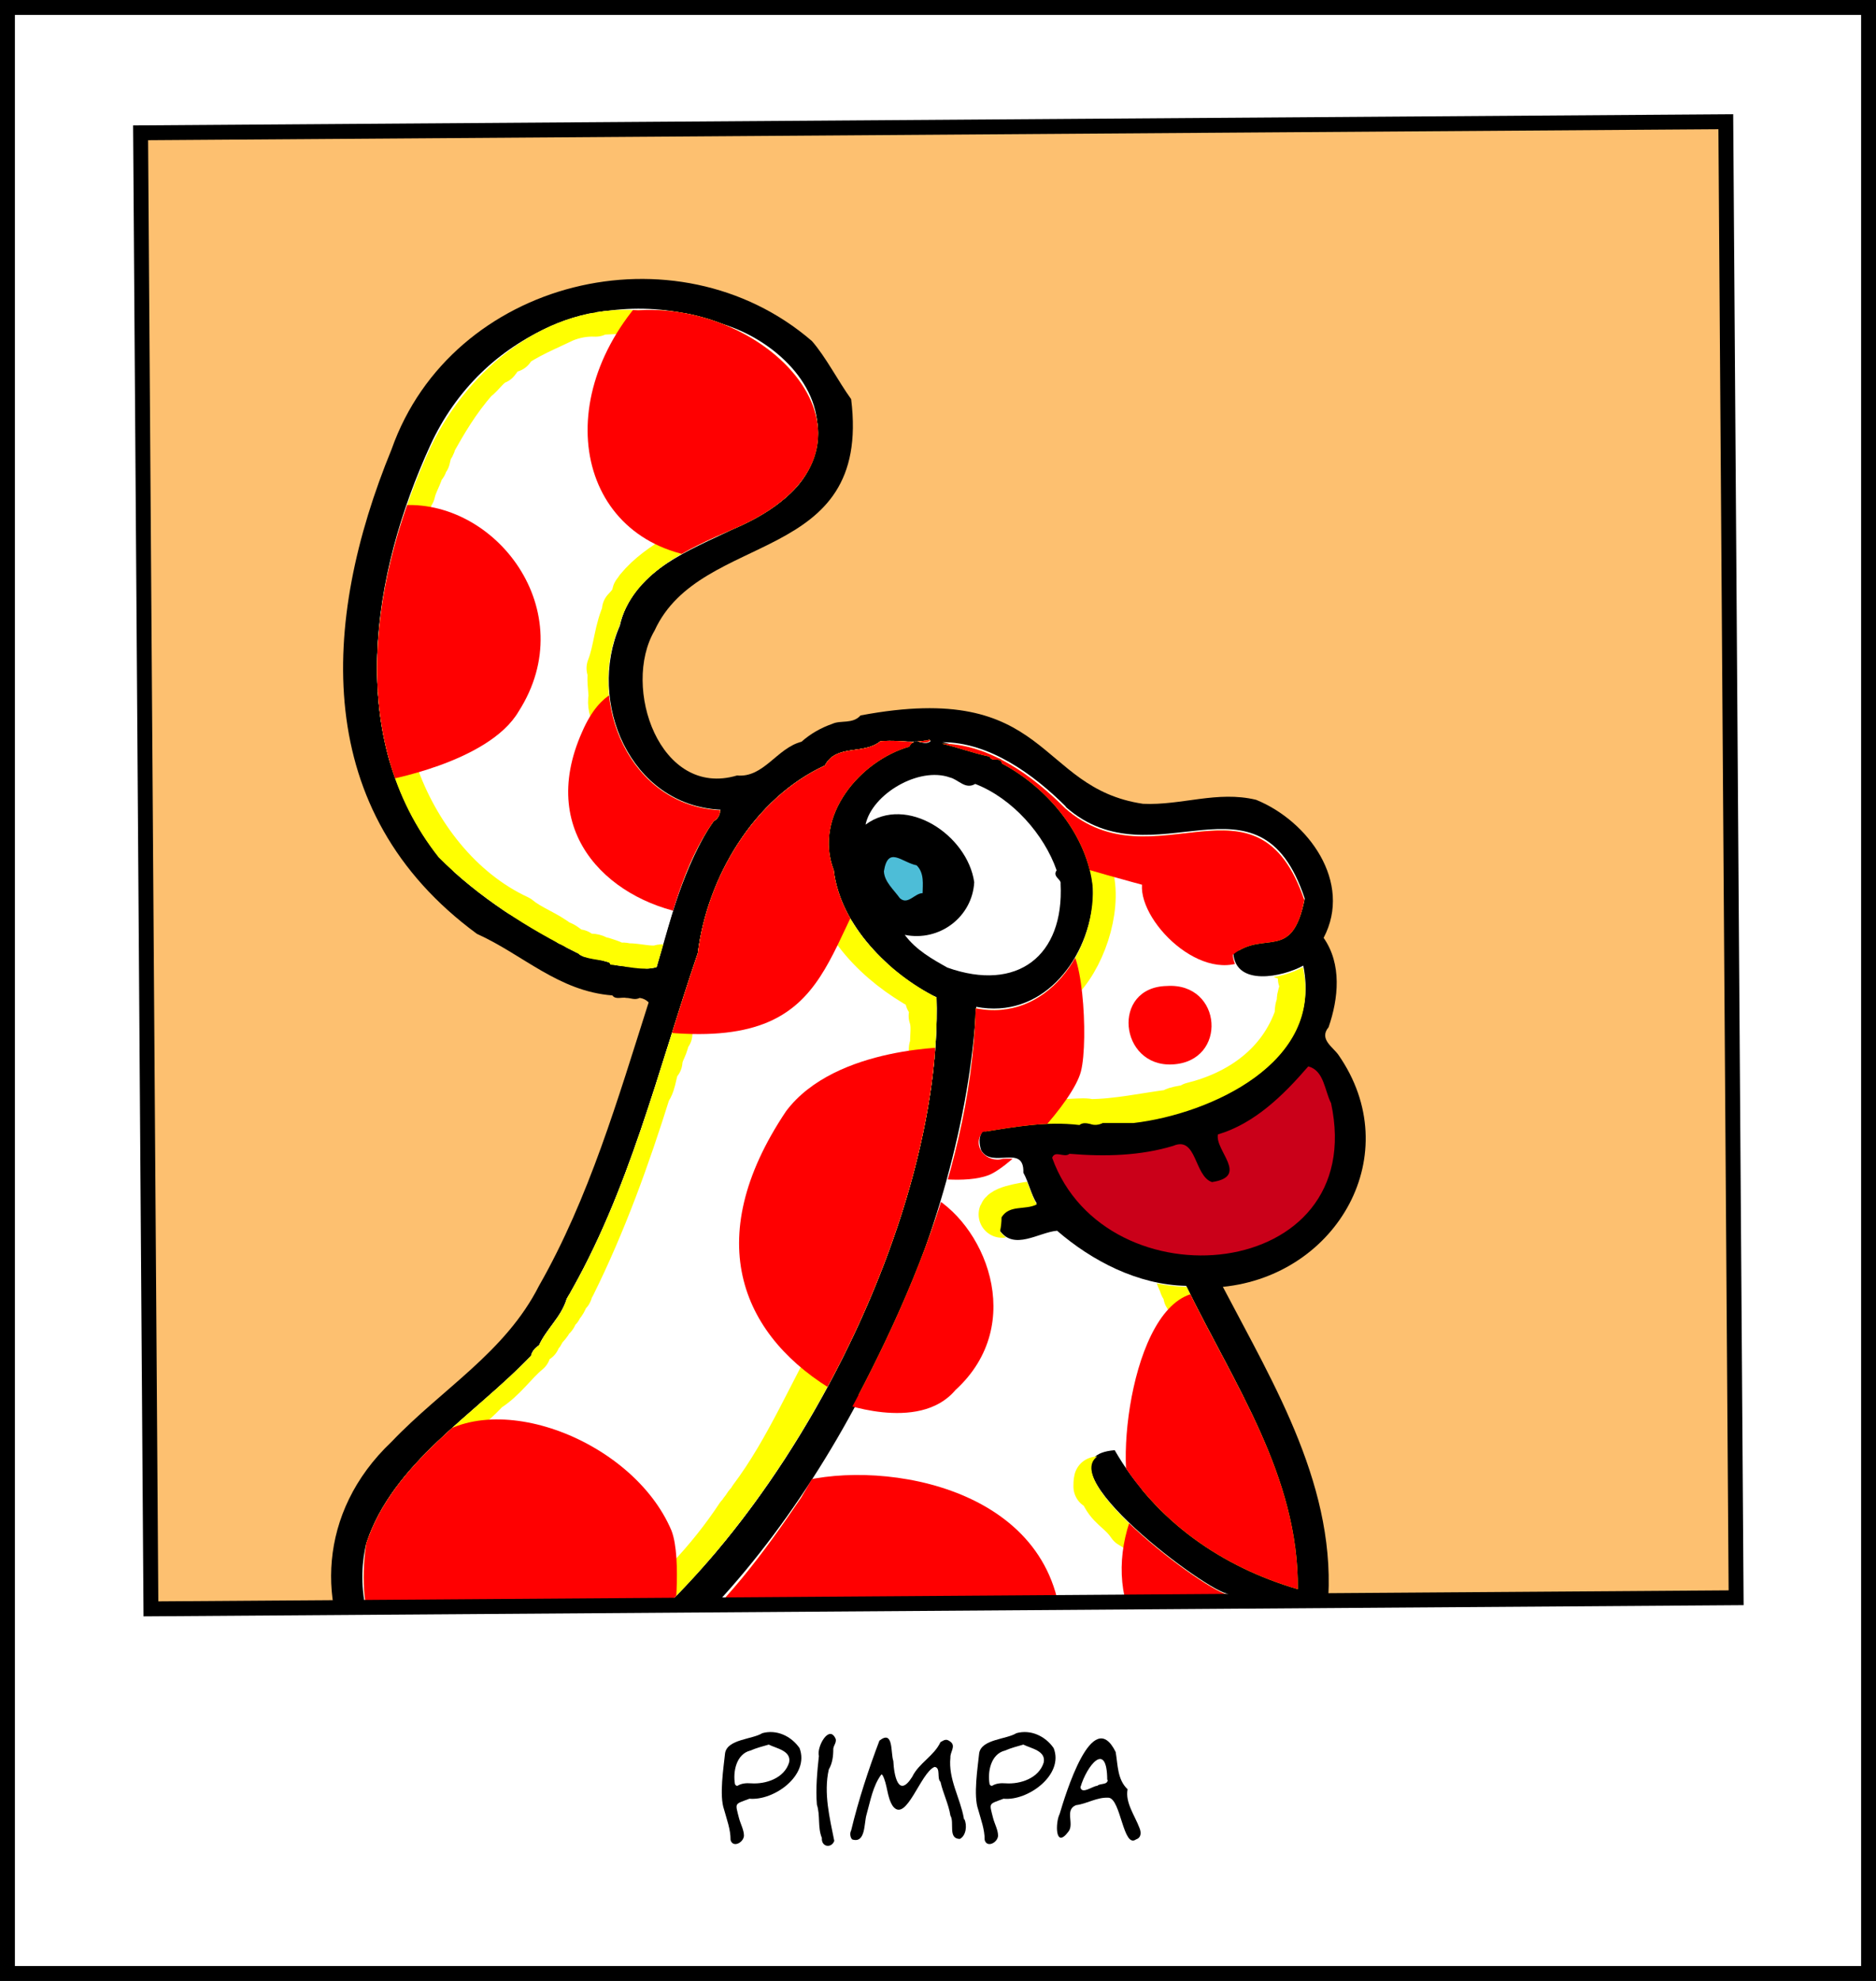 <?xml version="1.0" encoding="utf-8"?>
<!-- Generator: Adobe Illustrator 25.3.1, SVG Export Plug-In . SVG Version: 6.00 Build 0)  -->
<svg version="1.1" id="Livello_1" xmlns="http://www.w3.org/2000/svg" xmlns:xlink="http://www.w3.org/1999/xlink" x="0px" y="0px"
	 viewBox="0 0 378 399" style="enable-background:new 0 0 378 399;" xml:space="preserve">
<rect x="0" y="0" width="378" height="399" fill="#333333" stroke="none"/>
<style type="text/css">
	.st0{fill:#FFFFFF;stroke:#000000;stroke-width:3;stroke-miterlimit:10;}
	.st1{fill:#FDC070;}
	.st2{clip-path:url(#SVGID_2_);}
	.st3{fill:#FFFFFF;}
	.st4{clip-path:url(#SVGID_4_);}
	.st5{fill:none;stroke:#FFFF01;stroke-width:9.43;stroke-linecap:round;stroke-linejoin:round;}
	.st6{fill:#FF0001;}
	.st7{clip-path:url(#SVGID_6_);}
	.st8{clip-path:url(#SVGID_8_);}
	.st9{fill:#4DBDD7;}
	.st10{fill:#CA0019;}
	.st11{fill:none;stroke:#000000;stroke-width:3;stroke-miterlimit:10;}
</style>
<rect x="1.5" y="1.5" class="st0" width="375" height="396"/>
<g>
	<path d="M161.1,352.1c-1.703-2.453-4.663-3.792-7.5-3c-2.061,1.274-6.993,1.193-7.5,4c-0.289,2.839-1.219,8.567-0.2,11.4
		c0.545,2.017,1.319,3.98,1.3,6.1c0.434,1.634,2.562,0.603,2.7-0.8c0.022-1.181-0.681-2.376-0.999-3.6
		c-0.804-3.168-0.948-2.735,2.1-3.9C155.961,362.749,163.185,357.558,161.1,352.1z M159,355c-0.953,3.158-4.678,4.421-7.7,4.2
		c-0.946-0.07-1.912,0.009-2.7,0.5c-0.2,0-0.3,0-0.5-0.3c-0.461-2.505,0.247-6.108,3.1-6.8c1.229-0.531,2.469-0.851,3.7-1.2
		C156.427,352.178,159.49,352.629,159,355z"/>
	<path d="M167,356.4c0.729-1.239,0.908-2.706,0.9-4.1c0.017-0.684,0.641-1.225,0.5-2c-1.295-3.116-3.888,1.544-3.4,3.4
		c-0.338,3.102-0.669,6.625-0.4,9.8c0.711,2.174,0.114,4.562,1,6.7c-0.135,1.855,1.934,2.136,2.5,0.6
		C167.196,366.238,165.907,361.179,167,356.4z"/>
	<path d="M194.2,366.2c-0.734-4.069-3.158-7.874-2.7-12.2c-0.081-1.05,1.093-2.241,0.1-3.1c-0.881-0.725-1.214-0.504-2.1,0
		c-1.29,2.794-4.361,4.215-5.7,7c-2.81,4.456-3.674-0.426-3.8-3.2c-0.575-1.623,0.089-6.368-2.8-4.1
		c-2.183,5.746-4.239,12.024-5.7,18.1c-0.299,0.527-0.208,1.371,0.2,1.8c2.758,0.883,2.374-3.293,2.9-5
		c0.768-2.698,1.267-5.792,3-8.1c0.1,0.1,0.2,0.1,0.2,0.1c1.069,1.963,0.862,4.438,2.1,6.3c2.687,3.492,5.574-6.769,8.401-7.9
		c1.311,0.11,0.412,2.307,1.2,2.999c0.509,2.301,1.63,4.466,2,6.8c0.871,1.395-0.564,4.68,1.9,4.7c1.279-0.659,1.505-2.78,0.9-4
		C194.3,366.6,194.2,366.4,194.2,366.2z"/>
	<path d="M212.3,352.1c-1.703-2.453-4.663-3.792-7.5-3c-2.061,1.274-6.993,1.193-7.5,4c-0.289,2.839-1.219,8.567-0.2,11.4
		c0.545,2.017,1.319,3.98,1.3,6.1c0.434,1.634,2.562,0.603,2.7-0.8c0.022-1.181-0.681-2.376-0.999-3.6
		c-0.804-3.168-0.948-2.735,2.1-3.9C207.122,362.796,214.44,357.458,212.3,352.1z M210.3,355c-0.953,3.158-4.678,4.421-7.7,4.2
		c-0.946-0.07-1.912,0.009-2.7,0.5c-0.2,0-0.3,0-0.5-0.3c-0.461-2.505,0.247-6.108,3.1-6.8c1.229-0.531,2.469-0.851,3.7-1.2
		C207.727,352.178,210.79,352.629,210.3,355z"/>
	<path d="M229.6,368.2c-0.968-2.552-2.912-5.142-2.4-7.8c-2.082-1.986-1.948-4.877-2.4-7.5c-4.713-9.588-10.174,8.753-11.3,12.5
		c-0.858,1.656-0.946,7.21,1.8,3.5c1.201-1.543-0.836-4.365,1.5-5.3c2.309-0.291,4.184-1.641,6.6-1.5c2.46,0.297,2.9,10.265,5.5,8.4
		C229.888,370.192,230.018,369.217,229.6,368.2z M223.2,358.5c-0.055,1.092-1.483,0.632-2.1,1.2c-0.939,0.044-3.126,1.799-3.4,0.3
		c1.265-4.359,5.356-9.521,5.4-1.5H223.2z"/>
</g>
<rect x="29.3" y="25.701" transform="matrix(1 -0.007 0.007 1 -1.152 1.257)" class="st1" width="319.407" height="297.307"/>
<g>
	<g>
		<defs>
			
				<rect id="SVGID_1_" x="29.3" y="25.701" transform="matrix(1 -0.007 0.007 1 -1.152 1.257)" width="319.407" height="297.307"/>
		</defs>
		<clipPath id="SVGID_2_">
			<use xlink:href="#SVGID_1_"  style="overflow:visible;"/>
		</clipPath>
		<g class="st2">
			<g id="Pimpa">
				<path d="M163.6,68.7c2.8,3.2,5.3,8.1,7.9,11.7c4.183,33.63-30.27,26.266-39.602,46.599
					c-6.699,11.406,1.054,33.841,16.602,29.201c5.4,0.5,8-5.5,13-6.8c1.8-1.6,3.9-2.8,6.2-3.6c1.7-0.8,4.1,0.1,5.7-1.7
					c38.322-7.215,35.275,14.6,56.899,17.802c7.753,0.365,14.979-2.693,22.8-0.801c10.509,4.272,19.495,16.608,13.6,27.799
					c3.7,5.3,3,12.2,1,18c-2,2.4,0.9,4,2,5.6c13.837,19.923-0.212,44.382-23.3,46.7c10.446,19.962,23.216,40.807,21.1,64.6
					c3.4,2.5,7.9,3.3,11.3,5.6c12.187,4.29,26.29,25.479,16.701,37.1c-2.601,5.1-10.301,1.2-10.001,8c-3,4.4-8,6.4-13.1,6.5
					c-1.5,1.9-3.3,3.5-5.3,4.8L90.4,373.1c9.175-8.646,21.618-16.504,27.1-27.8c-37.897,23.161-68.798-26.335-38.599-54.9
					C89.1,279.7,101.8,272.4,108.6,259c10.103-17.712,15.894-37.636,22.1-57.1c-0.5-0.5-1.1-0.8-1.8-0.9c-1,0.5-1.8,0-2.7,0
					c-0.9-0.2-2.2,0.4-2.8-0.5c-10.858-0.821-18.03-8.227-27.3-12.4c-33.439-24.556-31.496-62.789-17.199-97.601
					C91.01,56.172,136.3,45.16,163.6,68.7"/>
				<path class="st3" d="M145,65.1c9.75,2.684,20.411,11.517,19.701,22.5c-0.957,21.657-35.411,18.22-39.8,38.401
					c-6.679,15.273,1.972,36.226,20.299,37.1c-6.763,9.596-9.741,20.289-12.9,31.6c-2.9,0.8-6.5-0.3-9.3-0.5l-0.2-0.4
					c-1.9-0.8-4.7-0.5-6.4-1.9c-9.939-4.934-19.973-11.247-28-19.3c-18.941-23.952-13.515-57.106-1.7-82.9
					C96.966,67.257,121.658,56.58,145,65.1"/>
				<g>
					<g>
						<defs>
							<path id="SVGID_3_" d="M128.6,62.5c-18.35-1.313-34.099,11.669-41.7,27.3c-11.998,25.752-17.477,58.927,1.5,82.9
								c8.025,8.052,18.063,14.367,28,19.3c1.7,1.4,4.4,1.1,6.4,1.9l0.2,0.4c2.927,0.235,6.544,1.339,9.3,0.5
								c3.114-10.3,5.23-20.523,11.5-29.4c0.8-0.4,1.3-1.3,1.3-2.2c-18.264-0.881-26.987-21.777-20.299-37.1
								c2.599-10.6,13.599-15.5,23.099-19.6C183.147,91.409,156.829,60.78,128.6,62.5"/>
						</defs>
						<clipPath id="SVGID_4_">
							<use xlink:href="#SVGID_3_"  style="overflow:visible;"/>
						</clipPath>
						<g class="st4">
							<path class="st3" d="M137.1,63.3c-4.353-1.865-12.325-0.507-17.1-0.6v0.4c-2.2-0.1-4.3,0.3-6.3,1.1
								c-3.264,1.593-7.821,3.394-10.9,5.8l0.2,0.3c-1.7,0.1-2.1,1.3-3,2.4c-1.8,0.7-2.9,2.7-4.3,3.7
								c-3.733,4.197-6.353,8.774-8.5,12.6c0,0.5-0.3,1-0.7,1.3L86,92.4l-0.1-0.1c-0.9,0.3,0.1,1.4-1,1.6c-0.4,1.9-1.5,3.4-1.9,5.3
								c-0.7,0.2-0.4,2-1.3,2.6c0.1,1.3-0.9,1.8-0.7,3.2c-0.9,0.4-0.9,1.8-1,2.6l0.1,0.2l-0.5,0.4c-2.9,10-3.8,20.3-3.7,30.6
								l0.4,0.4c-0.8,1.1,0,3.2-0.2,4.7c0.677,4.055,1.631,8.079,3.4,11.9c4.244,12.175,12.971,23.669,24.9,29.2
								c2.373,1.994,5.739,3.069,8.2,5.1c1.303,0.065,2.648,2.267,3.9,1.8c0.9,1.5,2.5,0.3,3.9,1.3c1.7,0.4,3.3,1,4.8,1.8
								c-0.1-0.7,0.7-0.4,1.2-0.2v-0.1c2.1,0,4.2,0.7,6.5,0.4c0.5-0.7,4.3,0.9,5.1,0.4c0.726-5.91,2.831-12.497,4.9-18.3
								c0,0-3.8-1.9-3.7-3.6c0.8-0.4,0.6-1.1,1.4-1.5c0.641-2.645,1.994-3.978,3.4-6.6c1.1-0.4,0.9-1.7,1.8-2.3l0.2-0.9
								c-2,0.6-4.1-0.7-6.3-0.8c-0.5-1.1-1.8,0-2.2-0.8c-0.8-1-2.8-0.4-3-1.8c-1,0.5-1.6-1.8-2.8-2c0-0.7-1-0.3-1-1.1
								c-1.9-2.2-3.9-4.1-5-6.9l-0.3-0.1c-0.214-2.73-2.726-5.6-2.1-8.4c0-1.6-0.5-3.9,0-5.5l-0.4-0.3
								c1.451-3.681,1.474-7.884,3.3-11.5l-0.2-0.2c0.9-0.9,1.6-1.9,2.3-3c-0.8-0.5,0.4-0.7,0.3-1.2
								c4.405-5.378,11.904-8.385,18.1-11.8c8.828-2.904,18.839-10.716,18.1-20.8c1.101-2.3-0.681-5.454-1.9-7.5
								c0.4-1-1.3-1.2-1.1-2.3c-1.5-0.1-0.5-2.3-2.1-2.5c-1-1.1-2.3-2.4-3.2-3.6c-0.9-0.2-2-1.3-3-1.8
								c-2.475-1.358-4.97-3.54-8.1-3.8c-0.7,0.5-0.5-0.7-1.1-0.7C141.824,63.671,139.195,62.683,137.1,63.3"/>
							<path class="st5" d="M137.1,63.3c-4.353-1.865-12.325-0.507-17.1-0.6v0.4c-2.2-0.1-4.3,0.3-6.3,1.1
								c-3.264,1.593-7.821,3.394-10.9,5.8l0.2,0.3c-1.7,0.1-2.1,1.3-3,2.4c-1.8,0.7-2.9,2.7-4.3,3.7
								c-3.733,4.197-6.353,8.774-8.5,12.6c0,0.5-0.3,1-0.7,1.3L86,92.4l-0.1-0.1c-0.9,0.3,0.1,1.4-1,1.6c-0.4,1.9-1.5,3.4-1.9,5.3
								c-0.7,0.2-0.4,2-1.3,2.6c0.1,1.3-0.9,1.8-0.7,3.2c-0.9,0.4-0.9,1.8-1,2.6l0.1,0.2l-0.5,0.4c-2.9,10-3.8,20.3-3.7,30.6
								l0.4,0.4c-0.8,1.1,0,3.2-0.2,4.7c0.677,4.055,1.631,8.079,3.4,11.9c4.244,12.175,12.971,23.669,24.9,29.2
								c2.373,1.994,5.739,3.069,8.2,5.1c1.303,0.065,2.648,2.267,3.9,1.8c0.9,1.5,2.5,0.3,3.9,1.3c1.7,0.4,3.3,1,4.8,1.8
								c-0.1-0.7,0.7-0.4,1.2-0.2v-0.1c2.1,0,4.2,0.7,6.5,0.4c0.5-0.7,4.3,0.9,5.1,0.4c0.726-5.91,2.831-12.497,4.9-18.3
								c0,0-3.8-1.9-3.7-3.6c0.8-0.4,0.6-1.1,1.4-1.5c0.641-2.645,1.994-3.978,3.4-6.6c1.1-0.4,0.9-1.7,1.8-2.3l0.2-0.9
								c-2,0.6-4.1-0.7-6.3-0.8c-0.5-1.1-1.8,0-2.2-0.8c-0.8-1-2.8-0.4-3-1.8c-1,0.5-1.6-1.8-2.8-2c0-0.7-1-0.3-1-1.1
								c-1.9-2.2-3.9-4.1-5-6.9l-0.3-0.1c-0.214-2.73-2.726-5.6-2.1-8.4c0-1.6-0.5-3.9,0-5.5l-0.4-0.3
								c1.451-3.681,1.474-7.884,3.3-11.5l-0.2-0.2c0.9-0.9,1.6-1.9,2.3-3c-0.8-0.5,0.4-0.7,0.3-1.2
								c4.405-5.378,11.904-8.385,18.1-11.8c8.828-2.904,18.839-10.716,18.1-20.8c1.101-2.3-0.681-5.454-1.9-7.5
								c0.4-1-1.3-1.2-1.1-2.3c-1.5-0.1-0.5-2.3-2.1-2.5c-1-1.1-2.3-2.4-3.2-3.6c-0.9-0.2-2-1.3-3-1.8
								c-2.475-1.358-4.97-3.54-8.1-3.8c-0.7,0.5-0.5-0.7-1.1-0.7C141.824,63.671,139.195,62.683,137.1,63.3z"/>
							<path class="st6" d="M128.9,60.8c0,0,19.9,0.2,26.5,6.7s11.9,9.1,13,16.7s-1.5,15.6-3.3,17.1s-19.6,11.3-19.6,11.3
								C117.673,112.23,109.745,82.937,128.9,60.8"/>
							<path class="st6" d="M80.6,101.8c-9.026,23.82-8.745,30.803-3.6,55.5c0,0,21.4-3.6,27.5-14
								C117.449,123.057,99.734,100.204,80.6,101.8"/>
							<path class="st6" d="M126.2,138.8c-1.149,7.8,5.442,16.4,14,21.3l10.5,0.4c13.766-8.9,32.645-20.497,50.7-10.599
								c2.8,2.499,13.6,8.199,16.1,10.799c12.26,13.309,28.014-6.518,43.4,9.301c5.252,4.82,5.887,18.325-0.4,21.999
								c-2.599,1-9.499,2.2-9.499,2.2c-8.862,7.511-23.133-5.959-22.6-13.9c0,0-12.4-3.3-19.4-5.7s-28.6-4.7-28.6-4.7l-8.7,12.6
								c-7.23,22.366-14.531,26.561-37.8,26.6l6.1-24.8c-16.236-2.194-32.12-15.816-22.699-36.901
								C121.2,138.4,126.2,138.9,126.2,138.8"/>
						</g>
					</g>
				</g>
				<path class="st3" d="M214.7,162.5c17.778,15.684,39.009-9.29,48.2,18.5c-2.591,12.577-7.962,5.911-14.4,11
					c0.496,6.763,9.919,4.789,14.1,2.5c4.345,21.33-23.096,32.184-40.3,31.4c-1.5,1-3.6-0.6-4.7,0.5c-6.9-0.9-13.1,0.4-19.5,1.4
					c-1,1-0.8,2.7-0.4,3.9c2.2,3.8,8.7-1.4,8.5,4.5c1.1,2,1.5,4.3,2.7,6.2c-2.4,1.2-5.6,0-7.2,2.6c0,0.9-0.1,1.9-0.3,2.8
					c2.9,4.2,7.9,0.4,11.6,0.1c6.983,6.046,16.24,10.899,26,11.1c9.534,19.585,22.526,38.126,22.4,60.9
					c-15.224-4.392-28.638-13.644-36.8-27.8c-17.264,1.418,17.03,27.458,22.599,28.9c7.59,3.238,14.553,6.774,22.001,10.4
					c8.106,2.617,16.242,7.455,19.8,15.7c3.164,5.465,7.234,15.189-1.4,17.9c-2.671-4.642-3.719-16.712-11.8-12.1
					c-0.7,3.2,2.4,5.2,3.5,8.1c1.651,5.227,2.227,13.872-5.2,14.3c-0.35-6.026-2.605-12.938-8.4-16.3
					c-11.663,1.973,6.324,9.315,0.199,20.6c-0.199,1.2-1.599,1.1-2.499,1.5c-2.7,0.2-2-3.1-4.4-3.2c0,0-148.8-13.6-148.8-13.6
					c6.937-6.434,13.191-13.752,15.5-23.3c1.7-4.2,6.8-5.8,9.6-9c33.26-30.069,58.884-84.282,61.4-129.2
					c12.991,2.5,22.142-8.875,23.5-20.9c0.98-11.818-8.189-23.197-18.2-28.4c-0.4-1.5-2.1,0-2.5-1.4c-3.4-0.8-6.5-1.9-9.6-2.6
					c9.387-0.014,18.292,6.387,24.9,13"/>
				<g>
					<g>
						<defs>
							<path id="SVGID_5_" d="M260.7,386.8l-2.9-0.8c-2.732-3.847-18.032-2.416-23-4.901c-17.9-2.299-34.2-9.999-48.5-19.299
								c-9.3-8.2-19-15.6-27.8-24.5c-3.851-2.735-1.649-7.411,3.1-7.3c21.399,24.016,48.939,43.433,82.101,46.299
								c4.151,1.78,16.013,0.396,17.3,3.3c0.4,0.801,1,1.701,2.4,1.601c6.012-1.639,3.694-11.557,0.701-15.199
								c-3.424-3.622-3.85-5.957,1.7-6.901c5.747,3.399,8.013,10.24,8.4,16.3c7.455-0.315,6.827-9.123,5.2-14.3
								c-1.1-2.9-4.2-4.9-3.5-8.1c8.129-4.617,9.085,7.486,11.8,12.1c8.617-2.733,4.574-12.42,1.399-17.9
								c-3.561-8.324-11.684-13.068-19.799-15.7c-7.433-3.506-14.46-7.081-22-10.3c-5.709-1.465-39.773-27.423-22.6-28.9
								c8.236,14.194,21.556,23.335,36.8,27.8c0.194-22.856-12.89-41.263-22.4-60.9c-9.77-0.232-19.022-4.988-26-11.1
								c-3.7,0.3-8.7,4.1-11.6-0.1c0.2-0.9,0.3-1.9,0.3-2.8c1.6-2.6,4.7-1.4,7.1-2.6c-1.2-2-1.6-4.3-2.8-6.2c0.1-3.2-1.8-3.1-4-3
								c-3.321,0.969-6.407-2.529-4.1-5.4c6.4-1,12.7-2.2,19.5-1.4c0.6-0.5,1.4-0.4,2.2-0.2c0.8,0.3,1.7,0.2,2.5-0.2h6.2
								c15.453-1.803,38.433-12.23,34.1-31.4c-4.01,2.333-13.616,4.302-14.1-2.5c6.353-5.065,11.953,1.509,14.4-11
								c-9.492-27.867-30.281-2.768-48.2-18.5c-6.565-6.589-15.383-12.969-24.8-13c3.1,0.7,6.2,1.9,9.6,2.6
								c0.476,1.269,2.122-0.118,2.5,1.4c9.099,4.807,17.293,14.424,18.3,25.1c0.329,12.9-9.406,27.067-23.6,24.2
								c-1.064,35.494-17.633,68.771-35.2,98.6c-7.622,11.251-15.433,21.827-26.201,30.6c-2.8,3.2-7.9,4.9-9.6,9
								c-5.111,20.628-26.614,29.82-38.4,45.6"/>
						</defs>
						<clipPath id="SVGID_6_">
							<use xlink:href="#SVGID_5_"  style="overflow:visible;"/>
						</clipPath>
						<g class="st7">
							<path class="st5" d="M203.1,226.8c2.6-0.7,5.8-0.2,8.6-0.9c1.2,0.6,7.2-0.3,7.7,0.2c5.714-0.006,11.324-1.311,16.9-2
								c0.3-0.8,3.6-0.7,4-1.4c9.689-2.399,17.879-8.248,21.2-17.9c0.1,0-0.1-2.4,0.6-2.4c-0.6-2.2,1.2-2.8,0.1-5.3
								c0.9-0.9-0.4-2.5-1-3.8c-0.8,0-8.2-2.7-7.1-3.8c1.863,0.386,5.816-2.511,5.8-4.3c0.4-0.3,0.6-0.7,0.2-1c0.9,0,0.2-1,1-1
								c-1-0.6,0.3-1.1,0-1.9c0.5-0.5-0.1-1,0.2-1.5c-1.102-2.955-2.456-6.519-4.8-8.7c-0.6,0.1-0.5-0.3-0.5-0.7
								c-1-0.4-1.3-1.3-2.6-1.3l0.1-0.7c-1.4-0.1-2.3-1.8-3.9-1.4c-1.6-1-3.8-1-5.6-1.3c-2.1-0.2-4.2,1.6-5.6,1.1
								c-3.012,0.839-6.516,0.072-9.9,0.9c-1.3-0.8-2.6,0.8-3.5-0.6c-3.928,0.258-8.202-2.663-11.2-5.1c-1,0.2-0.7-0.8-1.3-1.1
								c-1.5-0.6-2.6-2.2-3.8-3.2c-1,0.3-0.2-0.7-1-0.8c-1-1.2-2.3-1.6-3.6-2.4c-0.1-1.2-2-0.5-2.5-1.8c-0.9,0.5-1-0.9-1.8-0.6
								c-3.907-2.173-8.264-3.715-12.7-3.1c-0.135-0.563-0.972-0.76-1.3-0.2c-2.8-0.1-6.5-0.1-9.2,0c-1.5-0.1-2.1,2-3.9,1.2
								l-0.5,0.6c-0.5-1-1.6,0.4-2.2,0c-1.5,0.3-2,1.1-3.2,1.3c-0.3,0.9-1.7,0.9-1.4,1.9c-1.5,0-2.8,0.8-3.6,2
								c-4.117,2.686-9.108,5.523-11.1,10.2c-1.5,0.2-0.4,1.6-2,2c-4.036,6.596-6.887,13.4-8.3,20.9c-0.4,0.4-0.2,1.4-0.8,1.6
								c0.3,0.4,0.7,1.5-0.3,1.6c0.6,0.2-0.5,1.6-0.6,2.5c-0.1,0.3,0,1.2-0.5,1.4c-0.768,2.548-0.776,5.372-2.2,7.6
								c0.6,0.3,0,0.8-0.2,1c0.2,1.4-1.3,2.5-0.7,4c-0.6,2.7-1.8,3.3-2,5.6c-1.3,1.3-1,4.3-2.3,5.8
								c-4.136,13.261-9.164,26.744-15.3,39.2c-1.2,0.1,0.1,1.7-1.2,1.7c-0.2,1.1-0.8,2.2-1.7,2.9c-0.8,0.3-0.5,2.4-1.5,2
								c0.2,0.8-1.2,2-1.8,2.8c0.1,0.7-1.1,1-0.9,1.7c-3.415,3.177-5.915,7.325-10.2,10c-3.849,4.216-8.037,6.469-11.9,10.8
								c0.1,0.6-0.7,0.5-1,0.8c-0.8,0.6-0.8,1.4-1.5,1.7c-0.1,0.7-1,1.1-1.4,1.5c0,1.4-1.9,1.3-1.8,2.6
								c-8.27,8.863-9.678,23.632-4.6,34.1c0.7,1.6,2.4,2.6,2.6,4.1c3.773,5.359,10.735,8.221,17.1,9.4
								c5.721,1.799,11.572-2.68,16.7-5.1c0.5-0.4,1.5-0.4,1.8-1.3c1.8,0.3,1.9-1.9,3.5-2.1c11.372-7.93,23.428-18.651,31.4-30.9
								c0.8-0.2,0.4-1.2,1.3-1.3c0.1-1.3,1.2-1.3,1.3-2.2c7.441-9.925,12.369-21.946,18.4-32.4c2.711-7.429,6.562-13.799,8.8-21.6
								c2.069-6.837,4.652-13.664,6.2-20.8c1.085-4.49,2.032-9.754,2.9-14.3c1-0.4-0.7-1.4,0.2-1.8c-0.1-2.4,0.4-4.2-0.3-6.3
								c0.5-0.7,0.1-1.8,0-2.5l-0.7-0.8c-8.336-5.125-17.141-12.893-19.3-23.7c-1,0.1,0.2-1.3-0.7-1.2c-0.2-1.1,0.4-2.2-0.6-3.2
								c0.6-0.5,0-1.1-0.2-1.4c-0.3-1.6,0.7-3.3,0-4.7c0.7-1.3,1-2.8,0.7-4.2c-0.2-0.9,1.5-1,1.2-2.4c0.1-0.4,1-0.9,0.7-1.4
								c1.9-1.2,2.8-3.6,4.9-4.3c0.1-0.2,0.7-0.5,0.4-1c1.4,0,1.5-1.6,2.7-1.4c0.6-0.5,1.3-1.4,2.3-1.2c-0.3-0.9,1-0.2,0.9-0.9
								c0.7-0.5,2.5-0.1,2.9-1.1c0.981,0.631,2.592,0.248,3.5-0.4c3.804,0.488,6.92,1.793,10.5,2.9c1-0.5,0.2,0.6,1.3,0.7
								c1.7-1,1.2,1.6,2.8,1c0.6,1,2.7,1.3,3.4,2.6c4.005,2.658,8.088,7.018,10,11.4c0.653,0.011,1.818,2.972,2.1,3.4
								c0.8,1.7,1.9,2.2,2.6,3.9c2.301,6.306-0.648,16.441-5.499,21.7c-3.669,3.205-7.642,4.343-11.601,5.4
								c-2.349,0.787-5.396-0.041-7.8-0.2c0.8,0.6-0.2,1.6,0.4,2.3c-0.9,0.4,0.3,1.1,0.2,1.8c-0.1,2.1-0.3,4.3-0.2,6.1l-0.5,0.6
								c0.5,0.6-0.9,1.5,0,2.1c0,1.4-1.3,2.8-0.3,4.4c-1.5-0.3,0.2,1.6-1,1.6c0.5,0.3,0,0.8-0.1,1.2c-0.4,1-0.3,2.2-0.9,2.8
								c0.1,1.5-0.2,3-0.9,4.3c0.2,1.1-3.6-0.9-4.2-0.2c-0.1,1.2-3,14.1-4.5,15.7c-0.8,1.1,4.5,2.1,3.3,3.1
								c-0.393,2.646-1.843,5.421-2.7,7.8c-0.352,2.245-2.476,4.497-2.6,7.1c-2.061,3.493-4.495,9.565-6.4,13.4
								c-0.1,0.6-1.8-8.2-2.1-7.8c-2.115,5.568-6.061,12.459-9,17.9c0.4,0.5-7.4,11.7-7.4,12.4c-3.3,4.8,5.6,2,1.8,6.5
								c-0.3,1.6-2.2,2.5-2.6,4.5c-1.6,0.7-2.4,3-3.2,3.8c-0.1,1.2-2.1,2.1-2.3,3.5c-1.1,0.9-2,1.9-2.7,3.2
								c-4.006,3.397-6.896,7.673-11.3,10.8c-2.919,3.828-8.274,5.248-10.2,10c-0.6,1.2,0.2,2.6-1.2,3.7c-0.5,1.1,0,2.5-1.2,3.1
								c0.4,1.5-1.5,1.4-1.2,2.8c-2.26,3.31-5.76,7.201-8.001,10.299C112.7,361.7,110.8,362.4,111,363.8
								c-4.179,2.522-7.854,7.07-11.4,10.2"/>
							<path class="st5" d="M211.3,242.2c-4.3,0.5-8.9,1.2-9.4,2.4"/>
							<path class="st5" d="M260.1,378.5c-0.5,1,0.6,0.9,0.9,1.5c1.5,1,2-0.1,3.4-0.1c0-0.7,0.8-0.8,0.9-1.4
								c-1.638-3.184,2.382-2.538,0.499-8.6c-0.499-1.4,6.001-1.1,6.701,1.4c-0.5,0.4,0.1,1.5-0.2,2.4c0.4,0.2,0.2,1.7,1.2,1
								c3.656-0.866,5.707-4.262,6-7.6c-0.5-0.7,0.2-2-0.3-2.8c-0.1-1-0.7-1.8-0.5-2.8c-0.8-1.3,3.8-6,4.6-4.8
								c0.4,0.9,1,1.8,0.7,2.6c0.7,0.9,1,2.1,0.7,3.3c1.2,0.3-0.1,2.1,1.6,1.3c3.232-0.72,5.886-4.76,4.7-8c0.9-2.7-1.7-4.4-1.6-6.9
								c-0.9-1.2-0.8-2-1.6-3.5c-0.9-0.5-1-1.9-1.6-2.9c-0.3-0.9-1.4-0.9-1.4-1.9c-1.861-2.284-3.852-4.474-6.4-6.1
								c-2.191-0.713-4.027-2.322-6.5-3.1c-0.1-0.6-1.4-0.2-1.8-0.8c-1.5-0.1-2.8-1.5-4.1-1.6c-1.2-1.3-3.8-0.9-4.9-2.4
								c-0.8-0.1-1.2-1.3-2-0.7c-1.2-0.8-2.4-1-3.1-1.8c-4.472-1.943-8.778-3.612-13.2-6c-1-1.5-3.3-1.4-4.3-3
								c-0.6-0.1-1.3-0.2-1.3-0.7c-3.476-2.004-5.88-5.422-9.4-7.4c-2.1-3.1-4.4-3.5-5.7-7c-0.8-0.9-1-0.6-1.1-0.7
								c0-0.4,0-0.9,0.1-1.3c1.9,2.4,3.8,5.9,5.6,6.1c1.1,3.4,4.4-1.7,5.8,1.5c2.7,2.2,1.4-1,4.1,1.3c0.3,0.1,1.1,0.2,0.7,0.6
								c0.9,0.8,2.2,0.9,2.6,2c1.9,0.2,2.1,2.6,3.9,2.3c4.586,3.882,10.499,5.452,16,7.7c0.468-10.221-1.93-21.508-6.4-30.9
								c-2.275-7.009-6.629-14.633-11.1-20.8c-0.9-0.9-0.3-2.8-1.8-3.1c-0.2-1.4-0.6-2.7-1.4-3.9c0.3-0.9-1-1.7-0.9-2.5
								c-0.6-0.8-1.3-3.7-1.9-4.1c-4.5-0.7-5.6-12-8.1-12.1c-0.5,1-8.7-1.1-9.8-0.7"/>
							<path class="st6" d="M235.1,198.6c11.263-0.748,12.361,15.269,1.099,15.8C225.536,214.92,223.838,198.837,235.1,198.6"/>
							<path class="st6" d="M214.1,190.7c-8.945,11.576-9.485,8.312-22.1,8.2l0.2,10.3c0,0-24-0.4-34,12.9
								c-17.712,26.01-8.557,45.791,10.4,56.7v3.5c0,0,16.5,6.5,23.9-2.3c14.685-13.377,5.751-34.042-5.701-39.601
								C185,240.6,186.5,237.1,186.5,237.1s8,1.4,12.7-0.4s17-14.7,18.6-20.9S218.1,188.4,214.1,190.7"/>
							<path class="st6" d="M242.5,260.3l12.4,20.1c0,0,7,20.3,7,22.4s1.8,18.2,1.8,18.2l13.4,9.1c0,0-14.6,13.1-25.7,12.3
								c-23.834-4.322-29.544-23.167-22.7-38.7C223.977,297.197,228.051,260.051,242.5,260.3"/>
							<path class="st6" d="M159.3,299c16.289-5.355,52.001-0.432,54.5,27.801c0.109,19.898-6.55,28.333-21,34.199l-17.5-12.8
								l-12.2-13.5c0,0-8.3,12.4-16.5,16.1c-11.523,3.971-18.912,4.294-26.2-1l2.1-8.5l-1.6-2.6
								c-11.74,14.426-42.775,10.434-48.101-9.301c-4.106-24.604,0.812-24.206,12.202-39.6
								c12.962-13.268,44.077-0.772,49.999,16.701c2.2,5.699,0.4,19.799,0.4,19.799l12.8-11.3L159.3,299z"/>
							<path class="st6" d="M127.9,136.9c-1.051,7.784,5.409,16.411,14,21.3l10.5,0.4c13.662-8.834,32.697-20.534,50.6-10.599
								c2.7,2.499,13.6,8.199,16.1,10.699c12.428,13.271,27.981-6.502,43.4,9.301c5.254,4.795,5.839,18.291-0.3,21.999
								c-2.499,1-9.499,2.2-9.499,2.2c-8.939,7.536-23.157-6.03-22.6-14c0,0-12.4-3.3-19.3-5.7s-28.6-4.7-28.6-4.7l-8.7,12.6
								c-7.23,22.366-14.531,26.561-37.8,26.6l6.1-24.8c-16.236-2.194-32.12-15.816-22.699-36.901C123,136.3,128,136.9,127.9,136.9"
								/>
						</g>
					</g>
				</g>
				<path class="st3" d="M187.5,149.3c-1.5,1.2-3.1-1.2-4.3,1c-9.848,2.806-19.482,14.092-15.2,25
					c1.291,11.053,11.141,20.898,20.7,25.6c1.527,49.21-38.28,123.957-85.198,143.9c-19.604,5.057-34.089-15.63-29.7-33.901
					C79.2,294.6,95.5,285.2,107,273.1c0.2-0.9,0.8-1.6,1.6-2.1c1.525-3.36,4.476-5.718,5.6-9.4
					c12.56-21.481,18.383-46.027,26.4-69.6c2.02-15.434,11.273-31.217,25.6-37.8c2.4-4.4,7.9-2.1,11.2-4.9c3.4-0.2,6.8,0.4,9.9-0.2
					L187.5,149.3z"/>
				<g>
					<g>
						<defs>
							<path id="SVGID_7_" d="M177.4,149.3c-3.4,2.8-8.9,0.5-11.2,4.9c-14.218,6.59-23.687,22.377-25.6,37.8
								c-8.044,23.549-13.787,48.068-26.4,69.6c-1.078,3.703-4.095,6.03-5.6,9.4c-0.8,0.5-1.4,1.2-1.6,2.1
								c-11.5,12-27.8,21.5-33.2,37.8c-4.535,30.568,21.795,44.774,45.2,25.3c38.065-26.363,71.036-89.716,69.7-135.3
								c-9.56-4.818-19.413-14.507-20.7-25.6c-4.177-10.971,5.355-22.075,15.2-24.9c0.2-0.4,0.5-0.8,1-0.9
								C181.9,149.3,179.7,149.1,177.4,149.3 M184.1,149.3h0.7C184.565,149.3,184.407,149.3,184.1,149.3 M184.8,149.3
								c0.884,0.174,1.81,0.52,2.6-0.1l-0.1-0.2C186.5,149.2,185.7,149.3,184.8,149.3"/>
						</defs>
						<clipPath id="SVGID_8_">
							<use xlink:href="#SVGID_7_"  style="overflow:visible;"/>
						</clipPath>
						<g class="st8">
							<path class="st3" d="M259.4,394.9c-1.4-0.2-1.1-1.5-1.7-2.8c-0.2-0.7,1.2-1.1,0.3-1.6c1.1,0,3-0.6,2.2-2.1
								c0.3-0.9,0.4-1.9,0.3-2.9c-0.6-0.6-2.1-0.7-3.1-1c-0.2-1.1-0.8-1-1.6-1.7c-3.331-0.49-6.81-0.244-10-1.6
								c-1.7,0.5-4.5-0.8-6.3-0.4c-0.5-0.3-1.3-1.3-1.8-0.4c-4.9-1.6-11.1-1.8-16.3-3.6c-0.4,0.1-1.1-1-1.7-0.3
								c-11.586-4.572-23.842-8.965-34-16.5c0-0.9-1.8-0.7-1.8-1.7c-3.063-2.021-5.537-5.349-8.9-6.9c-0.1-1.2-2.5-1-2.8-2.7
								c-0.3,0-1.1,0.1-0.9-0.5c-3.338-3.281-7.166-6.051-10.2-9.7c-0.8-0.1-1.1-2-2.1-1.6l-2.3-2.5c-0.65-2.357-0.433-2.459,1.6-4
								l-0.3-0.5c0.2-0.4,0.9,0.2,0.8,0.2c0.8-0.7,1.6-0.4,2.6-0.5c7.37,9,17.11,16.627,26.1,24.1c1.6,0.5,1.1,1.5,2.6,1.9
								s1.2,2,2.7,1.8c15.502,11.416,35.858,16.341,54.8,18.9c1.2-0.9,1.7,1.1,2.9,0c2.9,1.2,6.9-0.7,9.5,1.9
								c-0.5,1,0.7,0.9,0.9,1.5c1.5,1,2-0.1,3.4-0.1c0-0.7,0.8-0.8,0.9-1.4c-0.5-1-0.7-1.8,0.1-2.8c2.423-2.907-0.52-7.927-2-10.9
								c-0.9,0.3-0.5-1-1.4-1.3c-3.195-4.046-0.732-4.492,3-5.1l1.6,1.1c0.6,1.5,3.3,2.7,3.1,4.3c1.7,2.2,2.1,4.9,2.8,7.4
								c-0.5,0.4,0.1,1.5-0.2,2.4c0.4,0.2,0.2,1.7,1.2,1c3.656-0.866,5.707-4.262,6-7.6c-0.5-0.7,0.2-2-0.3-2.8
								c-0.1-1-0.8-1.8-0.5-2.8c-0.8-1.3-0.5-3.3-2.1-4.1c0.2-0.4,0-0.5-0.2-0.6c-0.654-1.984-3.785-3.781-1.2-5.5
								c1.6,0,3.8-1.1,4.9,0.5l0.9,0.2l-0.3,0.5c1.415,1.894,3.587,4.496,3.5,6.8c0.7,0.9,1,2.1,0.7,3.3c1.2,0.3-0.1,2.1,1.6,1.4
								c3.236-0.732,5.882-4.764,4.7-8c0.9-2.7-1.7-4.4-1.6-6.9c-0.8-1.2-0.8-2-1.6-3.5c-0.9-0.5-1-1.9-1.6-2.9
								c-0.3-0.9-1.4-0.9-1.4-1.9c-1.861-2.284-3.852-4.474-6.4-6.1c-2.191-0.713-4.027-2.322-6.5-3.1c-0.1-0.6-1.4-0.2-1.7-0.8
								c-1.5-0.1-2.8-1.5-4.1-1.6c-1.2-1.3-3.8-0.9-4.9-2.4c-0.8-0.1-1.2-1.3-2-0.7v-0.5c-1.1-0.3-2.4-0.5-3.1-1.4
								c-4.495-1.771-8.725-3.549-13.2-5.9l-0.1,0.2c-0.9-1.7-3.1-1.6-4.1-3.2c-0.6-0.1-1.2-0.2-1.3-0.7
								c-3.481-2.073-5.88-5.389-9.4-7.4c-3.366-4.483-8.717-7.791-9-13.8c1.1-1.4,2.9-2.1,4.7-1.8
								c2.945,6.541,9.017,11.658,13.9,16.2c0.9,0.8,2.2,0.9,2.6,2c1.9,0.2,2.1,2.6,4,2.3c4.569,3.852,10.49,5.512,16,7.6
								c0.432-10.25-1.886-21.427-6.5-30.8c-2.351-6.987-6.631-14.68-11.1-20.8c-0.9-0.9-0.3-2.8-1.8-3.1
								c-0.142-1.491-0.638-3.06-1.7-4.2c0.6-0.6-0.7-1.4-0.6-2.2c-4.889-0.53-10.334-1.62-15-3.9c-0.9,0.4-0.8-0.7-1.6-0.9
								c-1.4-0.7-3.6-1-4.2-2.3c-6.962-6.11-4.67-3.443-12.9-2.6c-0.5,1-1.5-0.4-1.9,0.4c-1-0.2-1.1-1.5-2.2-1.7
								c-0.988-4.59,2.815-4.172,5.8-5c0.7,0.2,1.5,0.1,2.2-0.3c-1.746-2.025-2.315-4.923-3.7-7.3c-0.4-1,0.1-2.1-1.4-2.5
								c-2.185,0.701-4.644,0.325-6.6-1.1c-3.284-7.222,10.697-3.792,14.8-5.5c1.2,0.6,2.6-0.1,3.7,0.2c0.9,0.9,1.6-1.2,2.6,0
								c0.3-0.6,0.9-0.4,1.4,0c4.501-0.26,9.588-0.226,13.7-1.9c2.1,0.1,4.2-1.3,6.1-1.4c0.2-0.8,1.2,0,1.5-0.7
								c6.612-2.12,12.005-6.164,16.6-11.4h-0.1c1.7-2.1,3-4.5,3.8-7c0.1,0-0.5-0.8,0.2-0.8c-0.5-2.2,1.4-3.4,0.3-5.8
								c0.9-0.9,0.2-2.7-0.4-3.9c-0.8,0-0.9,1.1-1.8,1.1c-1.9,1.1-4.2,1.6-6.5,1.3c-1.635,1.094-4.224-0.571-5.3-2
								c-0.5-0.6,0.6-1.6-0.6-1.5c0.572-3.708,5.101-1.326,7.1-2.8c1.863,0.386,5.816-2.511,5.8-4.3c0.4-0.3,0.6-0.7,0.2-1
								c0.9,0,0.2-1,1-1c-0.9-0.6,0.3-1.1,0-1.9c0.6-0.5-0.1-0.9,0.3-1.5c-1.13-2.989-2.412-6.533-4.9-8.7c-0.6,0.1-0.5-0.3-0.5-0.7
								c-1-0.4-1.3-1.3-2.6-1.3l0.1-0.7c-1.4-0.1-2.3-1.8-3.9-1.4c-1.6-1-3.8-1-5.6-1.3c-2.1-0.2-4.2,1.6-5.6,1.1
								c-3.012,0.839-6.516,0.072-9.9,0.9c-1.3-0.8-2.6,0.8-3.5-0.6c-3.88,0.254-8.162-2.658-11.2-5.1c-1,0.2-0.7-0.8-1.4-1.1
								c-1.5-0.6-2.6-2.2-3.8-3.2c-1,0.3-0.2-0.8-1-0.8c-1-1.2-2.3-1.6-3.6-2.4c-0.1-1.2-2-0.5-2.5-1.9c-0.9,0.6-1-0.9-1.8-0.5
								c-3.795-2.201-8.412-3.673-12.8-3.1"/>
							<path class="st3" d="M187.1,148.8c-0.135-0.563-0.972-0.76-1.3-0.2c-2.8-0.1-6.4-0.1-9.2,0c-1.5-0.1-2.1,2-3.9,1.2l-0.5,0.6
								c-0.5-1-1.6,0.4-2.2,0c-1.5,0.3-1.9,1.1-3.2,1.3c-0.3,0.9-1.7,0.9-1.4,1.9c-1.5,0.1-2.8,0.8-3.5,2.1
								c-4.117,2.686-9.108,5.523-11.1,10.2c-1.4,0.2-0.4,1.6-2,2l0.2,0.3c-4.508,6.088-7.008,13.292-8.5,20.6
								c-0.4,0.4-0.2,1.4-0.8,1.6c0.3,0.4,0.7,1.5-0.3,1.6l-0.2-0.4c0.7,0.6-0.3,1.9-0.4,2.9c-0.1,0.3,0,1.2-0.5,1.4
								c-0.2,1.3-0.6,2.6-1,3.8h0.1c-0.1,1.3-0.6,2.6-1.4,3.8c0.6,0.4,0,0.8-0.2,1c0.2,1.5-1.3,2.5-0.7,4l-0.5,0.1
								c-0.1,2.6-1.3,3.2-1.5,5.5c-1.3,1.3-1,4.3-2.3,5.8c-4.14,13.268-9.015,26.76-15.2,39.2c-1.2,0.1,0.1,1.7-1.2,1.7
								c-0.2,1.1-0.8,2.2-1.7,2.9l0.2,0.1c-1,0.2-0.7,2.2-1.7,1.8c0.2,0.8-1.2,2-1.8,2.8c0.1,0.7-1.1,1-0.9,1.7
								c-0.9,0.5-1.6,1.4-1.9,2.4c-2.8,2.3-4.9,5.6-8.2,7.6c-3.832,4.216-7.979,6.468-11.9,10.8c0.1,0.6-0.7,0.5-1,0.8
								c-0.8,0.6-0.8,1.4-1.5,1.7c-0.1,0.7-1,1.1-1.4,1.5c0,1.4-1.9,1.3-1.8,2.6c-8.275,8.869-9.674,23.63-4.6,34.1
								c0.7,1.6,2.4,2.6,2.6,4.1c3.775,5.302,10.73,8.253,17.1,9.4c0.5-0.8,0.6,0.2,1,0.3c6.682,0.629,12.316-3.575,17.4-6.7
								c1.8,0.3,1.9-1.9,3.5-2.1c-0.2-1.1,1.4-0.3,1.7-1c2-2.5,5.2-3.3,7.4-5.8l-0.1-0.1c8.548-6.835,16.381-14.849,22.4-24
								c0.8-0.2,0.4-1.2,1.3-1.3c0.1-1.3,1.2-1.3,1.3-2.2c7.46-9.899,12.333-21.996,18.4-32.4c2.645-7.43,6.595-13.8,8.8-21.6
								c2.101-6.837,4.593-13.653,6.2-20.8c-0.1,0-0.2-0.1-0.3-0.3c1.37-2.648,1.675-6.754,2.5-10l0.2-0.2l-0.3-0.2
								c0.3-1.1,0.6-2.7,0.9-3.6c1-0.4-0.7-1.4,0.2-1.9c-0.1-2.4,0.4-4.2-0.3-6.3c0.5-0.7,0.1-1.8,0-2.5l-0.7-0.8
								c0.3-0.4,1-0.8,0.7-1.4c-9.102-4.587-17.624-12.221-20.1-22.5c-1,0.1,0.2-1.3-0.7-1.2c-0.2-1.1,0.4-2.2-0.6-3.2
								c0.6-0.5-0.1-1.1-0.2-1.4c0-0.2,0.3,0.1,0.4-0.2c-0.7-1.4,0.3-3.1-0.4-4.5c0.7-1.3,1-2.8,0.7-4.2c-0.2-0.9,1.5-1,1.2-2.4
								c0.1-0.5,1-0.9,0.7-1.4c1.9-1.2,2.8-3.6,4.9-4.3c0.1-0.2,0.7-0.5,0.4-1c1.4,0,1.5-1.6,2.7-1.4c0.6-0.5,1.3-1.4,2.3-1.2
								c-0.3-0.9,1-0.2,0.9-0.9c0.7-0.5,2.5-0.2,2.9-1.1c0.976,0.595,2.603,0.337,3.5-0.3c3.742,0.491,6.957,1.796,10.5,2.9
								c1-0.5,0.2,0.6,1.3,0.7c1.7-1,1.2,1.6,2.8,1c0.6,1.1,2.7,1.3,3.4,2.6c2.772,1.671,4.563,3.911,7,6.3l-0.1,0.1
								c0.8,2,2.9,3.1,3.1,5c0.649,0.048,1.821,2.945,2.1,3.4l-0.3,0.3c1.1,1.4,0.9,3.2,1.6,4.4c-0.6,1.6,1,2.8-0.1,4
								c0.9,1.5-0.7,2.5,0,3.8c-1.2,2.8-1.6,5.9-2.9,8.7l0.1,0.2c-1.5,0.7-0.4,2.1-2.1,2.5c-2.506,3.452-6.702,6.476-10.8,7.2
								c-1.498,0.655-3.754,0.15-5.3,0.1l-0.1,0.3l-2.5-0.7c0.8,0.6-0.2,1.6,0.4,2.3c-0.9,0.4,0.3,1.1,0.2,1.8
								c-0.1,2.1-0.3,4.3-0.2,6.1l-0.5,0.6c0.5,0.6-0.9,1.5,0,2.1c0,1.4-1.3,2.8-0.3,4.4c-1.5-0.3,0.2,1.6-1,1.6
								c0.5,0.3,0,0.8-0.1,1.2c-0.4,1-0.3,2.2-1,2.8c0.1,1.5-0.2,3-0.9,4.3c-0.132,1.702-0.624,3.972-1.4,5.7
								c-0.1,1.2-1,2.4-0.8,3.6c-0.6,0.1-0.6,1.2-0.3,1.5c-1.3,1.5-0.7,3.4-2.2,5c-0.8,1.1,0.4,1.8-0.8,2.8
								c-0.392,2.554-1.847,5.474-2.7,7.8c0.459,1.208-1.846,2.367-1.2,3.7c-0.8,1-1.3,2.1-1.4,3.4c-1,0.9-0.8,2.3-1.8,3.5l0.2,0.3
								c-3.766,7.129-7.194,14.968-11.3,22.1c0.4,0.5-0.8,1-0.8,1.8c-3.846,6.682-8.037,12.798-12,19.4c-1.6,0.6-2.4,3-3.2,3.8
								c-0.1,1.2-2.1,2.1-2.2,3.5c-1.1,0.9-2,1.9-2.7,3.2c-4.005,3.466-6.896,7.695-11.3,10.8c-2.92,3.774-8.275,5.211-10.2,10
								c-0.6,1.2,0.2,2.6-1.2,3.7c-0.5,1.1,0,2.5-1.2,3.1c0.4,1.5-1.5,1.4-1.2,2.9c-2.26,3.31-5.76,7.201-8.001,10.299
								C112.6,361.6,110.7,362.3,110.9,363.7c-1.8,0-2,2.2-3.4,2.6v0.2c-7.264,6.21-14.436,12.672-20.3,19.9"/>
							<path class="st5" d="M260.2,388.4c0.3-0.9,0.4-1.9,0.3-2.9c-0.6-0.6-2.1-0.7-3.1-1c-0.2-1.1-0.8-1-1.6-1.7
								c-3.331-0.49-6.81-0.244-10-1.6c-1.7,0.5-4.5-0.8-6.3-0.4c-0.5-0.3-1.3-1.3-1.8-0.4c-4.9-1.6-11.1-1.8-16.3-3.6
								c-0.4,0.1-1.1-1-1.7-0.3c-11.586-4.572-23.842-8.965-34-16.5c0-0.9-1.8-0.7-1.8-1.7c-3.063-2.021-5.537-5.349-8.9-6.9
								c-0.1-1.2-2.5-1-2.8-2.7c-0.3,0-1.1,0.1-0.9-0.5c-3.338-3.281-7.166-6.051-10.2-9.7c-0.8-0.1-1.1-2-2.1-1.6l-2.3-2.5
								c-0.65-2.357-0.433-2.459,1.6-4l-0.3-0.5c0.2-0.4,0.9,0.2,0.8,0.2c0.8-0.7,1.6-0.4,2.6-0.5c7.37,9,17.11,16.627,26.1,24.1
								c1.6,0.5,1.1,1.5,2.6,1.9s1.2,2,2.7,1.8c15.502,11.416,35.858,16.341,54.8,18.9c1.2-0.9,1.7,1.1,2.9,0
								c2.9,1.2,6.9-0.7,9.5,1.9c-0.5,1,0.7,0.9,0.9,1.5c1.5,1,2-0.1,3.4-0.1c0-0.7,0.8-0.8,0.9-1.4c-0.5-1-0.7-1.8,0.1-2.8
								c2.423-2.907-0.52-7.927-2-10.9c-0.9,0.3-0.5-1-1.4-1.3c-3.195-4.046-0.732-4.492,3-5.1l1.6,1.1c0.6,1.5,3.3,2.7,3.1,4.3
								c1.7,2.2,2.1,4.9,2.8,7.4c-0.5,0.4,0.1,1.5-0.2,2.4c0.4,0.2,0.2,1.7,1.2,1c3.656-0.866,5.707-4.262,6-7.6
								c-0.5-0.7,0.2-2-0.3-2.8c-0.1-1-0.8-1.8-0.5-2.8c-0.8-1.3-0.5-3.3-2.1-4.1c0.2-0.4,0-0.5-0.2-0.6
								c-0.654-1.984-3.785-3.781-1.2-5.5c1.6,0,3.8-1.1,4.9,0.5l0.9,0.2l-0.3,0.5c1.415,1.894,3.587,4.496,3.5,6.8
								c0.7,0.9,1,2.1,0.7,3.3c1.2,0.3-0.1,2.1,1.6,1.4c3.236-0.732,5.882-4.764,4.7-8c0.9-2.7-1.7-4.4-1.6-6.9
								c-0.8-1.2-0.8-2-1.6-3.5c-0.9-0.5-1-1.9-1.6-2.9c-0.3-0.9-1.4-0.9-1.4-1.9c-1.861-2.284-3.852-4.474-6.4-6.1
								c-2.191-0.713-4.027-2.322-6.5-3.1c-0.1-0.6-1.4-0.2-1.7-0.8c-1.5-0.1-2.8-1.5-4.1-1.6c-1.2-1.3-3.8-0.9-4.9-2.4
								c-0.8-0.1-1.2-1.3-2-0.7v-0.5c-1.1-0.3-2.4-0.5-3.1-1.4c-4.495-1.771-8.725-3.549-13.2-5.9l-0.1,0.2
								c-0.9-1.7-3.1-1.6-4.1-3.2c-0.6-0.1-1.2-0.2-1.3-0.7c-3.481-2.073-5.88-5.389-9.4-7.4c-3.366-4.483-8.717-7.791-9-13.8
								c1.1-1.4,2.9-2.1,4.7-1.8c2.945,6.541,9.017,11.658,13.9,16.2c0.9,0.8,2.2,0.9,2.6,2c1.9,0.2,2.1,2.6,4,2.3
								c4.569,3.852,10.49,5.512,16,7.6c0.432-10.25-1.886-21.427-6.5-30.8c-2.351-6.987-6.631-14.68-11.1-20.8
								c-0.9-0.9-0.3-2.8-1.8-3.1c-0.142-1.491-0.638-3.06-1.7-4.2c0.6-0.6-0.7-1.4-0.6-2.2c-4.889-0.53-10.334-1.62-15-3.9
								c-0.9,0.4-0.8-0.7-1.6-0.9c-1.4-0.7-3.6-1-4.2-2.3c-6.962-6.11-4.67-3.443-12.9-2.6c-0.5,1-1.5-0.4-1.9,0.4
								c-1-0.2-1.1-1.5-2.2-1.7c-0.988-4.59,2.815-4.172,5.8-5c0.7,0.2,1.5,0.1,2.2-0.3c-1.746-2.025-2.315-4.923-3.7-7.3
								c-0.4-1,0.1-2.1-1.4-2.5c-2.185,0.701-4.644,0.325-6.6-1.1c-3.284-7.222,10.697-3.792,14.8-5.5c1.2,0.6,2.6-0.1,3.7,0.2
								c0.9,0.9,1.6-1.2,2.6,0c0.3-0.6,0.9-0.4,1.4,0c4.501-0.26,9.588-0.226,13.7-1.9c2.1,0.1,4.2-1.3,6.1-1.4
								c0.2-0.8,1.2,0,1.5-0.7c6.612-2.12,12.005-6.164,16.6-11.4h-0.1c1.7-2.1,3-4.5,3.8-7c0.1,0-0.5-0.8,0.2-0.8
								c-0.5-2.2,1.4-3.4,0.3-5.8c0.9-0.9,0.2-2.7-0.4-3.9c-0.8,0-0.9,1.1-1.8,1.1c-1.9,1.1-4.2,1.6-6.5,1.3
								c-1.635,1.094-4.224-0.571-5.3-2c-0.5-0.6,0.6-1.6-0.6-1.5c0.572-3.708,5.101-1.326,7.1-2.8c1.863,0.386,5.816-2.511,5.8-4.3
								c0.4-0.3,0.6-0.7,0.2-1c0.9,0,0.2-1,1-1c-0.9-0.6,0.3-1.1,0-1.9c0.6-0.5-0.1-0.9,0.3-1.5c-1.13-2.989-2.412-6.533-4.9-8.7
								c-0.6,0.1-0.5-0.3-0.5-0.7c-1-0.4-1.3-1.3-2.6-1.3l0.1-0.7c-1.4-0.1-2.3-1.8-3.9-1.4c-1.6-1-3.8-1-5.6-1.3
								c-2.1-0.2-4.2,1.6-5.6,1.1c-3.012,0.839-6.516,0.072-9.9,0.9c-1.3-0.8-2.6,0.8-3.5-0.6c-3.88,0.254-8.162-2.658-11.2-5.1
								c-1,0.2-0.7-0.8-1.4-1.1c-1.5-0.6-2.6-2.2-3.8-3.2c-1,0.3-0.2-0.8-1-0.8c-1-1.2-2.3-1.6-3.6-2.4c-0.1-1.2-2-0.5-2.5-1.9
								c-0.9,0.6-1-0.9-1.8-0.5c-3.867-2.231-8.466-3.714-13-3c-0.135-0.563-0.972-0.76-1.3-0.2c-2.8-0.1-6.4-0.1-9.2,0
								c-1.5-0.1-2.1,2-3.9,1.2l-0.5,0.6c-0.5-1-1.6,0.4-2.2,0c-1.5,0.3-1.9,1.1-3.2,1.3c-0.3,0.9-1.7,0.9-1.4,1.9
								c-1.5,0.1-2.8,0.8-3.5,2.1c-4.117,2.686-9.108,5.523-11.1,10.2c-1.4,0.2-0.4,1.6-2,2l0.2,0.3
								c-4.508,6.088-7.008,13.292-8.5,20.6c-0.4,0.4-0.2,1.4-0.8,1.6c0.3,0.4,0.7,1.5-0.3,1.6l-0.2-0.4c0.7,0.6-0.3,1.9-0.4,2.9
								c-0.1,0.3,0,1.2-0.5,1.4c-0.2,1.3-0.6,2.6-1,3.8h0.1c-0.1,1.3-0.6,2.6-1.4,3.8c0.6,0.4,0,0.8-0.2,1c0.2,1.5-1.3,2.5-0.7,4
								l-0.5,0.1c-0.1,2.6-1.3,3.2-1.5,5.5c-1.3,1.3-1,4.3-2.3,5.8c-4.14,13.268-9.015,26.76-15.2,39.2c-1.2,0.1,0.1,1.7-1.2,1.7
								c-0.2,1.1-0.8,2.2-1.7,2.9l0.2,0.1c-1,0.2-0.7,2.2-1.7,1.8c0.2,0.8-1.2,2-1.8,2.8c0.1,0.7-1.1,1-0.9,1.7
								c-0.9,0.5-1.6,1.4-1.9,2.4c-2.8,2.3-4.9,5.6-8.2,7.6c-3.832,4.216-7.979,6.468-11.9,10.8c0.1,0.6-0.7,0.5-1,0.8
								c-0.8,0.6-0.8,1.4-1.5,1.7c-0.1,0.7-1,1.1-1.4,1.5c0,1.4-1.9,1.3-1.8,2.6c-8.275,8.869-9.674,23.63-4.6,34.1
								c0.7,1.6,2.4,2.6,2.6,4.1c3.775,5.302,10.73,8.253,17.1,9.4c0.5-0.8,0.6,0.2,1,0.3c6.682,0.629,12.316-3.575,17.4-6.7
								c1.8,0.3,1.9-1.9,3.5-2.1c-0.2-1.1,1.4-0.3,1.7-1c2-2.5,5.2-3.3,7.4-5.8l-0.1-0.1c8.548-6.835,16.381-14.849,22.4-24
								c0.8-0.2,0.4-1.2,1.3-1.3c0.1-1.3,1.2-1.3,1.3-2.2c7.46-9.899,12.333-21.996,18.4-32.4c2.645-7.43,6.595-13.8,8.8-21.6
								c2.101-6.837,4.593-13.653,6.2-20.8c-0.1,0-0.2-0.1-0.3-0.3c1.37-2.648,1.675-6.754,2.5-10l0.2-0.2l-0.3-0.2
								c0.3-1.1,0.6-2.7,0.9-3.6c1-0.4-0.7-1.4,0.2-1.9c-0.1-2.4,0.4-4.2-0.3-6.3c0.5-0.7,0.1-1.8,0-2.5l-0.7-0.8
								c0.3-0.4,1-0.8,0.7-1.4c-9.102-4.587-17.624-12.221-20.1-22.5c-1,0.1,0.2-1.3-0.7-1.2c-0.2-1.1,0.4-2.2-0.6-3.2
								c0.6-0.5-0.1-1.1-0.2-1.4c0-0.2,0.3,0.1,0.4-0.2c-0.7-1.4,0.3-3.1-0.4-4.5c0.7-1.3,1-2.8,0.7-4.2c-0.2-0.9,1.5-1,1.2-2.4
								c0.1-0.5,1-0.9,0.7-1.4c1.9-1.2,2.8-3.6,4.9-4.3c0.1-0.2,0.7-0.5,0.4-1c1.4,0,1.5-1.6,2.7-1.4c0.6-0.5,1.3-1.4,2.3-1.2
								c-0.3-0.9,1-0.2,0.9-0.9c0.7-0.5,2.5-0.2,2.9-1.1c0.976,0.595,2.603,0.337,3.5-0.3c3.742,0.491,6.957,1.796,10.5,2.9
								c1-0.5,0.2,0.6,1.3,0.7c1.7-1,1.2,1.6,2.8,1c0.6,1.1,2.7,1.3,3.4,2.6c2.772,1.671,4.563,3.911,7,6.3l-0.1,0.1
								c0.8,2,2.9,3.1,3.1,5c0.649,0.048,1.821,2.945,2.1,3.4l-0.3,0.3c1.1,1.4,0.9,3.2,1.6,4.4c-0.6,1.6,1,2.8-0.1,4
								c0.9,1.5-0.7,2.5,0,3.8c-1.2,2.8-1.6,5.9-2.9,8.7l0.1,0.2c-1.5,0.7-0.4,2.1-2.1,2.5c-2.506,3.452-6.702,6.476-10.8,7.2
								c-1.498,0.655-3.754,0.15-5.3,0.1l-0.1,0.3l-2.5-0.7c0.8,0.6-0.2,1.6,0.4,2.3c-0.9,0.4,0.3,1.1,0.2,1.8
								c-0.1,2.1-0.3,4.3-0.2,6.1l-0.5,0.6c0.5,0.6-0.9,1.5,0,2.1c0,1.4-1.3,2.8-0.3,4.4c-1.5-0.3,0.2,1.6-1,1.6
								c0.5,0.3,0,0.8-0.1,1.2c-0.4,1-0.3,2.2-1,2.8c0.1,1.5-0.2,3-0.9,4.3c-0.132,1.702-0.624,3.972-1.4,5.7
								c-0.1,1.2-1,2.4-0.8,3.6c-0.6,0.1-0.6,1.2-0.3,1.5c-1.3,1.5-0.7,3.4-2.2,5c-0.8,1.1,0.4,1.8-0.8,2.8
								c-0.392,2.554-1.847,5.474-2.7,7.8c0.459,1.208-1.846,2.367-1.2,3.7c-0.8,1-1.3,2.1-1.4,3.4c-1,0.9-0.8,2.3-1.8,3.5l0.2,0.3
								c-3.766,7.129-7.194,14.968-11.3,22.1c0.4,0.5-0.8,1-0.8,1.8c-3.846,6.682-8.037,12.798-12,19.4c-1.6,0.6-2.4,3-3.2,3.8
								c-0.1,1.2-2.1,2.1-2.2,3.5c-1.1,0.9-2,1.9-2.7,3.2c-4.005,3.466-6.896,7.695-11.3,10.8c-2.92,3.774-8.275,5.211-10.2,10
								c-0.6,1.2,0.2,2.6-1.2,3.7c-0.5,1.1,0,2.5-1.2,3.1c0.4,1.5-1.5,1.4-1.2,2.9c-2.26,3.31-5.76,7.201-8.001,10.299
								C112.3,361.3,110.4,362,110.6,363.4c-1.8,0-2,2.2-3.4,2.6v0.2c-7.264,6.21-14.436,12.672-20.3,19.9"/>
							<path class="st5" d="M87.8,385.9c-0.5,0.8-0.8,1.7-0.8,2.6"/>
							<path class="st6" d="M214.3,192.4c-8.787,11.087-8.492,8.546-22.1,8.2l0.2,10.3c0,0-24-0.4-34,12.9
								c-17.572,26.164-8.747,45.781,10.4,56.8v3.5c19.324,10.638,35.52-9.872,30.299-27.101C199.1,257,188.8,242,187,242.2
								s-0.3-3.3-0.3-3.3s8,1.4,12.7-0.4s17-14.7,18.6-20.9S218.3,190.2,214.3,192.4"/>
							<path class="st6" d="M159.6,300.7c16.289-5.355,52.001-0.432,54.5,27.801c0.109,19.898-6.55,28.333-21,34.199L175.7,350
								l-14.6-14.3c0,0-3.9,13.7-14.1,16.9c-15.123,3.938-17.611,4.415-26.2-1l2.1-8.5l-1.6-2.6
								c-11.74,14.426-42.775,10.434-48.101-9.301c-4.167-24.896,0.604-23.872,12.102-39.6c12.35-13.062,42.093-2.046,49.999,16.701
								c2.2,5.699,0.4,19.799,0.4,19.799l12.8-11.3L159.6,300.7z"/>
							<path class="st6" d="M126.8,137.8c-1.051,7.784,5.409,16.411,14,21.3l10.5,0.4c13.765-8.9,32.646-20.497,50.7-10.599
								c2.8,2.499,13.6,8.199,16,10.699c6.336,9.465,22.727,1.657,30.7,2.699c13.269,1.426,23.559,19.09,12.499,28.701
								C258.7,192.1,251.7,193.2,251.7,193.2c-8.899,7.555-23.183-6.055-22.6-14c0,0-12.4-3.3-19.3-5.7s-28.6-4.7-28.6-4.7
								c-16.345,19.053-10.645,42.333-46.6,39.2l6.1-24.8c-16.236-2.194-32.12-15.816-22.699-36.901
								C121.9,137.3,126.8,137.9,126.8,137.8"/>
						</g>
					</g>
				</g>
				<path class="st3" d="M196.5,157.9c7.5,2.9,13.9,10.2,16.4,17.4c-0.9,1.3,1,1.8,0.8,2.7c0.743,14.557-8.73,21.885-22.8,16.9
					c-3.024-1.701-6.307-3.512-8.6-6.6c6.997,1.428,13.61-3.602,14-10.601c-1.359-9.493-13.641-17.694-21.9-11.599
					c1.3-6.158,10.747-11.746,16.999-9.501C193.1,157,194.5,159.1,196.5,157.9"/>
				<path class="st9" d="M184.7,174.3c1.6,1.6,1.2,3.9,1.2,5.6c-1.6,0-3,2.5-4.6,1c-1.3-1.8-3.1-3.3-3.2-5.4
					C178.928,170.279,181.662,173.686,184.7,174.3"/>
				<path class="st10" d="M268.2,222.2c7.762,36.162-45.424,41.026-56.2,11c0.6-1.6,2.4,0.1,3.5-0.8c7.2,0.6,14.3,0.4,20.9-1.6
					c4.769-2.055,4.19,6.066,7.8,7.3c7.585-1.138,0.565-6.317,1.2-9.6c7.4-2.2,13.2-7.9,18.2-13.7
					C266.8,215.6,266.9,219.7,268.2,222.2"/>
			</g>
		</g>
	</g>
</g>
<rect x="29.3" y="25.701" transform="matrix(1 -0.007 0.007 1 -1.152 1.257)" class="st11" width="319.407" height="297.307"/>
</svg>
